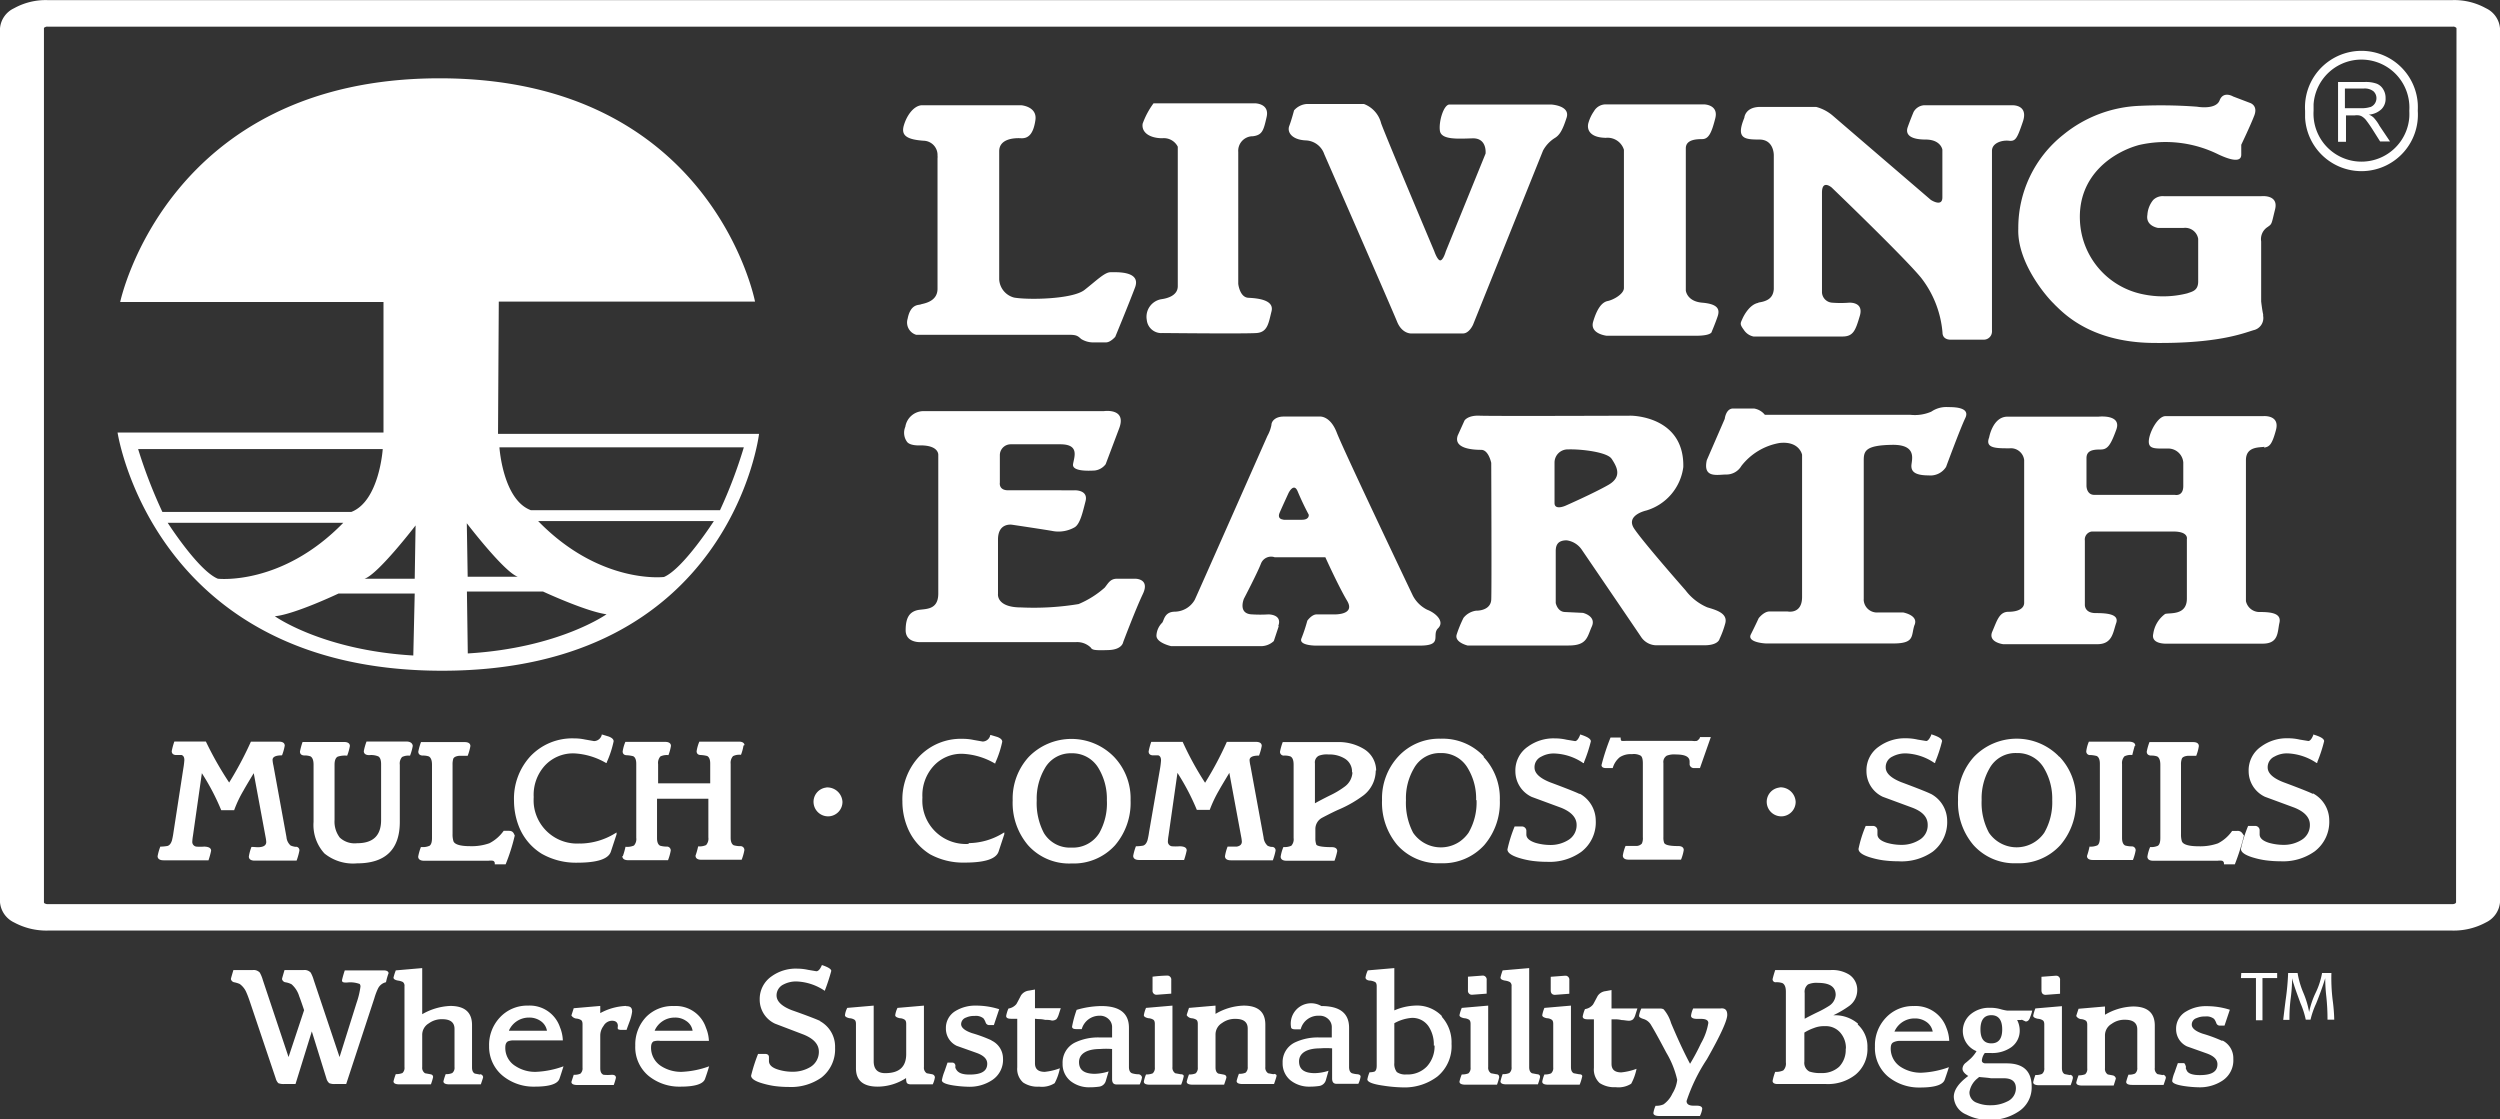 <svg id="Layer_1" data-name="Layer 1" xmlns="http://www.w3.org/2000/svg" width="229.86" height="102.91" viewBox="0 0 229.86 102.91"><rect x="0" y="0" width="229.86" height="102.91" fill="#333333" stroke="none"/><defs><style>.cls-1{fill:#fff;}</style></defs><path class="cls-1" d="M1004.11,582c0,.52-.62,1.88-1.87,4.08a16.07,16.07,0,0,0-1.87,3.84c0,.29.22.43.64.43h.29c.34,0,.51.1.51.29a2.31,2.31,0,0,1-.21.66h-3.71c-.38,0-.57-.09-.57-.28a2.41,2.41,0,0,1,.2-.66,1.66,1.66,0,0,0,.73-.13,2.49,2.49,0,0,0,.82-1,3,3,0,0,0,.44-1.25,8.5,8.5,0,0,0-1-2.5c-.53-1-1-1.88-1.39-2.52a1.21,1.21,0,0,0-.74-.59c-.25-.08-.38-.17-.38-.28a2.18,2.18,0,0,1,.21-.67h1.72a.64.64,0,0,1,.33.07,3.46,3.46,0,0,1,.69,1.28c.46,1.08,1,2.33,1.74,3.73a19.77,19.77,0,0,0,1-1.87,5.59,5.59,0,0,0,.68-1.88c0-.25-.22-.38-.67-.38h-.35c-.38,0-.57-.1-.57-.29a2.17,2.17,0,0,1,.2-.67h2.51C1003.91,581.36,1004.11,581.56,1004.11,582Zm12,.89A2.72,2.72,0,0,1,1017,585a3.05,3.05,0,0,1-1.11,2.51,4.09,4.09,0,0,1-2.68.85h-4.47c-.3,0-.46-.1-.46-.29a5.33,5.33,0,0,1,.24-.83,1.57,1.57,0,0,0,.74-.13.88.88,0,0,0,.24-.74v-6.5c0-.42-.11-.68-.32-.79a1.68,1.68,0,0,0-.59-.08.27.27,0,0,1-.31-.29c.07-.29.15-.56.24-.83h5.12a2.93,2.93,0,0,1,1.68.42,1.67,1.67,0,0,1,.74,1.48,1.78,1.78,0,0,1-.75,1.41,9.5,9.5,0,0,1-1.45.85h0a3.24,3.24,0,0,1,2.27.77Zm-4.88-.53c.21-.12.58-.31,1.13-.58a9.32,9.32,0,0,0,1.12-.61,1.29,1.29,0,0,0,.6-1q0-1.11-1.62-1.11a1.94,1.94,0,0,0-.92.14.85.85,0,0,0-.31.79Zm3.79,2.77a2.15,2.15,0,0,0-.52-1.5,1.75,1.75,0,0,0-1.42-.59,2.45,2.45,0,0,0-1,.17,4.41,4.41,0,0,0-.88.42v2.67a.9.9,0,0,0,.46.91,3.09,3.09,0,0,0,1.09.14,2.31,2.31,0,0,0,1.65-.58A2.24,2.24,0,0,0,1015,585.08Zm38.44-55.28c.48-.09.72-.21,1.1-1.62s-1.15-1.28-1.15-1.28h-9c-.72,0-1.5,1.49-1.54,2.28s.62.7,1.83.7a1.39,1.39,0,0,1,1.34,1.28v2.16c0,1-.77.82-.77.82h-7.41c-.72,0-.72-.82-.72-.82v-2.56c0-.74.67-.79,1.3-.79s.91-.37,1.44-1.82-1.64-1.2-1.64-1.2h-8.37c-1.35,0-1.68,1.91-1.68,1.91-.39,1,.62,1,1.87,1a1.23,1.23,0,0,1,1.35,1.08v13.12c0,.54-.58.83-1.44.83s-1.06.83-1.49,1.82,1,1.16,1,1.16h8.66c1.4,0,1.44-1.12,1.73-1.94s-.82-.92-1.88-.92-1-.78-1-.78v-5.89a.74.74,0,0,1,.64-.83h7.49c1.44,0,1.25.7,1.25.7v5.47c0,1.58-1.59,1.28-2,1.41a2.72,2.72,0,0,0-1.09,1.82c-.24,1,1.26.91,1.26.91h8.8c1.49,0,1.35-1.08,1.54-1.91s-.62-1-1.78-1a1.27,1.27,0,0,1-1.3-1V531c0-1.28,1.23-1.15,1.71-1.23Zm6.2,48.3h-.86a6.92,6.92,0,0,1-.59,1.82,7.7,7.7,0,0,0-.6,1.77h0a8.22,8.22,0,0,0-.53-1.77,7.89,7.89,0,0,1-.53-1.82h-.87a23.27,23.27,0,0,1-.23,2.49c-.15,1.19-.22,1.8-.22,1.82h.57c0-.4,0-1.07.12-2s.12-1.53.13-1.83h0a4.06,4.06,0,0,0,.17.61c.08.29.29.85.6,1.7a7.72,7.72,0,0,1,.48,1.5h.44a7.52,7.52,0,0,1,.51-1.47q.51-1.26.84-2.34h0a15.28,15.28,0,0,0,.1,1.68,19.29,19.29,0,0,1,.11,2.13h.62a16.19,16.19,0,0,0-.15-1.83,16.6,16.6,0,0,1-.11-2.48Zm-8.32.47h1.38v3.88h.6v-3.88h1.35v-.47h-3.3Zm-7.18,8.92-.49-.09a.59.59,0,0,1-.25-.57v-3.9c0-1.17-.68-1.75-2-1.75a5.37,5.37,0,0,0-2.58.76v-.76l-2.43.21c-.14.42-.21.64-.21.67a.59.59,0,0,0,.42.28.94.94,0,0,1,.44.13q.15.09.15.39v4a.64.64,0,0,1-.19.55,1.57,1.57,0,0,1-.61.1,5.45,5.45,0,0,0-.21.66c0,.19.18.28.56.28h2.88c.13-.41.2-.63.2-.66a.37.37,0,0,0-.26-.27l-.48-.09a.6.6,0,0,1-.26-.57v-3a1.22,1.22,0,0,1,.61-1.08,2,2,0,0,1,1.24-.38c.74,0,1.12.3,1.12.89v3.51a.62.62,0,0,1-.21.55,1.36,1.36,0,0,1-.6.1,5.45,5.45,0,0,0-.21.66c0,.19.19.28.56.28h2.88q.21-.61.21-.66a.29.29,0,0,0-.28-.27Zm-24.8-3c-.15.08-.22.27-.22.55a2,2,0,0,0,.91,1.69,3.39,3.39,0,0,0,1.91.54,8.37,8.37,0,0,0,2.53-.51c-.15.48-.28.86-.38,1.14-.16.49-.92.73-2.27.73a4.48,4.48,0,0,1-2.94-1,3.43,3.43,0,0,1-1.21-2.77,3.68,3.68,0,0,1,1-2.64,3.39,3.39,0,0,1,2.57-1.08,3,3,0,0,1,3,2,3.49,3.49,0,0,1,.26,1.2h-4.53a1.43,1.43,0,0,0-.58.12Zm.12-1H1023a1.37,1.37,0,0,0-.59-.9,1.8,1.8,0,0,0-1.06-.31,2,2,0,0,0-1.84,1.15Zm16.14,4-.48-.09c-.18-.09-.26-.28-.26-.57v-5.68l-2.44.21a3.71,3.71,0,0,0-.2.67c0,.13.14.22.43.28a.94.94,0,0,1,.43.13c.11.06.16.19.16.39v4a.62.62,0,0,1-.21.55,1.4,1.4,0,0,1-.61.1,4.6,4.6,0,0,0-.2.66c0,.19.19.28.56.28h2.88a4.2,4.2,0,0,0,.21-.66c0-.19-.09-.27-.27-.3Zm-4.47-5.07h-.39a2.1,2.1,0,0,1,.24.93,1.86,1.86,0,0,1-.81,1.6,3.06,3.06,0,0,1-1.79.51h-.61a1.31,1.31,0,0,0-.27.69c0,.14.1.23.28.26h2c1.54,0,2.3.72,2.3,2.15a2.63,2.63,0,0,1-1.27,2.32,4.68,4.68,0,0,1-2.65.73,4.42,4.42,0,0,1-2.08-.49,1.84,1.84,0,0,1-1.16-1.63c0-.63.45-1.27,1.33-1.92-.35-.22-.53-.44-.53-.67a.72.72,0,0,1,.27-.52c.17-.13.32-.27.48-.41a3.23,3.23,0,0,0,.54-.68,2,2,0,0,1-.51-3.42,2.65,2.65,0,0,1,1.73-.57,3.39,3.39,0,0,1,1,.13,4.13,4.13,0,0,0,.61.13h2.29a3.46,3.46,0,0,1-.19.6c-.08.26-.21.4-.41.4l-.37-.17Zm-3.92,5.29a2,2,0,0,0-.85,1.33,1,1,0,0,0,.7,1,3.14,3.14,0,0,0,1.25.22,3.3,3.3,0,0,0,1.51-.34,1.33,1.33,0,0,0,.81-1.22c0-.61-.37-.92-1.11-.92h-1.18C1028,587.77,1027.61,587.75,1027.23,587.71Zm2.16-4.42c0-.87-.34-1.31-1-1.31s-1,.44-1,1.31.34,1.28,1,1.28,1-.42,1-1.28Zm-35.6-.93a2.56,2.56,0,0,1,.62.07c.2,0,.41.05.61.06a.6.6,0,0,0,.43-.13,1.07,1.07,0,0,0,.21-.41l.19-.59h-2.38v-1.69l-.55.1a1,1,0,0,0-.73.45c-.26.49-.4.76-.43.79a1.15,1.15,0,0,1-.73.41,3,3,0,0,0-.21.68c0,.18.16.26.47.26h.56v4.47a1.69,1.69,0,0,0,.53,1.39,2.46,2.46,0,0,0,1.47.38,2.17,2.17,0,0,0,1.43-.32,4.88,4.88,0,0,0,.49-1.37,5.6,5.6,0,0,1-1.4.33q-.9,0-.9-.78v-4.1Zm40.4-65.73c.62.55,3.06,3.46,9,3.54s8.29-.86,9.3-1.17a1.14,1.14,0,0,0,.89-1.33.57.57,0,0,0,0-.14c-.09-.39-.18-1.17-.18-1.17v-5.52a1.32,1.32,0,0,1,.58-1.32c.44-.31.35-.23.7-1.63s-1.28-1.21-1.28-1.21h-8.93a1.24,1.24,0,0,0-1,.35,2.39,2.39,0,0,0-.53,1.36c-.18,1.05,1,1.21,1,1.21h2.3a1.21,1.21,0,0,1,1.37,1v3.92c0,.86-.57.93-1,1.09a9.06,9.06,0,0,1-4.11.08,7.22,7.22,0,0,1-5.76-6.72c-.22-4.28,3.14-6.38,5.44-7a10.94,10.94,0,0,1,7.27.86c2.12,1,2.12.23,2.12,0V502s.84-1.75,1.2-2.69-.4-1.16-.4-1.16l-1.55-.59s-.89-.54-1.24.36-2.08.58-2.08.58a44.11,44.11,0,0,0-5.27-.08,11.8,11.8,0,0,0-7,2.64,10.92,10.92,0,0,0-4.16,8.67c-.11,3.18,2.72,6.4,3.34,6.95Zm15.44,67.72a13.11,13.11,0,0,0-1.81-.67c-.65-.22-1-.5-1-.83a.62.62,0,0,1,.44-.6,1.75,1.75,0,0,1,.78-.15,1.12,1.12,0,0,1,.83.22,1.39,1.39,0,0,1,.21.4.34.34,0,0,0,.34.22h.41l.49-1.46a7,7,0,0,0-2.13-.33,3.49,3.49,0,0,0-1.89.49,1.8,1.8,0,0,0-.92,1.61,1.74,1.74,0,0,0,1,1.6l1.8.64c.65.23,1,.55,1,1,0,.69-.54,1-1.62,1q-1,0-1.2-.42c-.2-.42,0-.14-.1-.43s-.14-.25-.28-.25h-.44c-.1.28-.2.56-.29.83a3.07,3.07,0,0,0-.23.8c0,.2.35.36,1.06.47a10.41,10.41,0,0,0,1.37.12,3.77,3.77,0,0,0,2.19-.61,2.23,2.23,0,0,0,1-2A1.82,1.82,0,0,0,1049.63,584.35ZM1033,579.74c0,.27.13.42.39.42l1.32-.1v-1.24a.37.37,0,0,0-.31-.42h-.08l-1.32.1ZM931,587.46l-.49-.09a.6.6,0,0,1-.26-.57v-5.65l-2.43.21a2.18,2.18,0,0,0-.21.67c0,.13.14.22.42.28a.84.84,0,0,1,.44.13q.15.09.15.39v2.77c0,1.18-.64,1.76-1.93,1.76-.7,0-1.06-.36-1.06-1.1v-5.11l-2.43.21a1.88,1.88,0,0,0-.21.67c0,.13.14.22.42.28a.94.94,0,0,1,.44.13q.15.09.15.39v4.08c0,1.13.67,1.69,2,1.69a4.82,4.82,0,0,0,2.61-.79,1.07,1.07,0,0,0,.06.43q.09.15.39.15h2a2.28,2.28,0,0,0,.2-.66C931.23,587.57,931.13,587.49,931,587.46Zm-10.28-4.89c-.14-.08-1-.43-2.62-1-.93-.36-1.4-.82-1.4-1.36a1.11,1.11,0,0,1,.63-1,2.5,2.5,0,0,1,1.23-.28,4.93,4.93,0,0,1,2.57.86q.35-.9.6-1.83c0-.17-.29-.35-.86-.54q-.24.57-.51.57l-.77-.13a4.79,4.79,0,0,0-1-.11,3.81,3.81,0,0,0-2.35.71,2.53,2.53,0,0,0-1.09,2.12,2.43,2.43,0,0,0,1.41,2.23l2.62,1c.94.38,1.41.9,1.41,1.58a1.62,1.62,0,0,1-.79,1.41,3.11,3.11,0,0,1-1.63.43,4.4,4.4,0,0,1-1.3-.19c-.58-.17-.87-.44-.87-.8v-.35c0-.2-.13-.3-.37-.3H915a15,15,0,0,0-.64,2c0,.25.31.48.91.67a8.18,8.18,0,0,0,1.21.28,9.94,9.94,0,0,0,1.34.09,4.86,4.86,0,0,0,3-.86,3.29,3.29,0,0,0,1.26-2.74A2.67,2.67,0,0,0,920.68,582.57Zm15.76,1.78a13.11,13.11,0,0,0-1.81-.67c-.65-.22-1-.5-1-.83a.65.65,0,0,1,.45-.6,1.75,1.75,0,0,1,.78-.15,1.11,1.11,0,0,1,.82.22,1.39,1.39,0,0,1,.21.4.34.34,0,0,0,.34.22h.41l.49-1.46a7,7,0,0,0-2.12-.33,3.49,3.49,0,0,0-1.89.49,1.8,1.8,0,0,0-.89,1.61,1.74,1.74,0,0,0,1,1.6l1.8.64c.65.23,1,.55,1,1,0,.69-.54,1-1.63,1-.64,0-1-.14-1.19-.42s-.08-.29-.11-.43a.28.28,0,0,0-.28-.25h-.44c-.1.28-.19.56-.29.83a4.11,4.11,0,0,0-.23.8c0,.2.35.36,1.06.47a10.71,10.71,0,0,0,1.38.12,3.73,3.73,0,0,0,2.18-.61,2.23,2.23,0,0,0,1-2A1.83,1.83,0,0,0,936.44,584.35Zm-31.11.11c-.14.08-.21.27-.21.55a2,2,0,0,0,.91,1.69,3.39,3.39,0,0,0,1.91.54,8.37,8.37,0,0,0,2.52-.51c-.14.48-.27.86-.37,1.14-.16.49-.92.73-2.27.73a4.48,4.48,0,0,1-2.94-1,3.43,3.43,0,0,1-1.21-2.77,3.68,3.68,0,0,1,1-2.64,3.39,3.39,0,0,1,2.56-1,2.91,2.91,0,0,1,2.94,2,3.5,3.5,0,0,1,.27,1.2H906A1.48,1.48,0,0,0,905.33,584.46Zm.13-1h3.48a1.3,1.3,0,0,0-.59-.9,1.73,1.73,0,0,0-1.05-.31,2,2,0,0,0-1.84,1.18Zm35.28-1.07a2.48,2.48,0,0,1,.61.07c.2,0,.41,0,.61.06a.62.62,0,0,0,.44-.13,1.42,1.42,0,0,0,.2-.41l.19-.59h-2.37v-1.72l-.55.1a1,1,0,0,0-.74.45c-.25.49-.4.76-.42.79a1.19,1.19,0,0,1-.73.41,3,3,0,0,0-.21.68c0,.18.15.26.46.26h.56v4.47a1.67,1.67,0,0,0,.54,1.39,2.37,2.37,0,0,0,1.47.38,2.17,2.17,0,0,0,1.43-.32,4.86,4.86,0,0,0,.48-1.37,5.52,5.52,0,0,1-1.39.33q-.9,0-.9-.78v-4.1Zm-51.34,5.1-.48-.09c-.18-.09-.26-.28-.26-.57v-3.9c0-1.17-.68-1.75-2-1.75a5.6,5.6,0,0,0-2.58.76V577.7l-2.43.21a5.45,5.45,0,0,0-.21.66c0,.14.14.23.42.28a1.39,1.39,0,0,1,.44.13.43.43,0,0,1,.15.39v7.43a.64.64,0,0,1-.19.55,1.57,1.57,0,0,1-.61.1,5.45,5.45,0,0,0-.21.66c0,.19.18.28.56.28h2.88a5.53,5.53,0,0,0,.2-.66c0-.16-.08-.24-.25-.27l-.49-.09a.6.6,0,0,1-.26-.57v-2.94a1.22,1.22,0,0,1,.61-1.08,2,2,0,0,1,1.24-.38c.74,0,1.12.3,1.12.89v3.51a.62.62,0,0,1-.21.55,1.36,1.36,0,0,1-.6.1,5.45,5.45,0,0,0-.21.66c0,.19.19.28.56.28h2.88q.21-.61.21-.66a.29.29,0,0,0-.28-.27Zm13.42-6.31a5.34,5.34,0,0,0-2.37.66v-.66l-2.44.21c-.13.42-.21.64-.21.67a.63.63,0,0,0,.43.28.94.94,0,0,1,.44.13q.15.09.15.39v4a.65.65,0,0,1-.2.55,1.4,1.4,0,0,1-.61.1c-.13.41-.21.63-.21.66,0,.19.19.28.57.28h3.32a5.53,5.53,0,0,0,.2-.66c0-.19-.12-.28-.38-.28a3.89,3.89,0,0,1-.76,0q-.3-.12-.3-.6v-3a1.47,1.47,0,0,1,.3-.89.91.91,0,0,1,.77-.48c.37,0,.55.17.55.5a.61.61,0,0,0,0,.27.58.58,0,0,0,.26.07h.54c.09-.27.19-.53.29-.8a4,4,0,0,0,.22-.87c0-.37-.15-.51-.56-.51Zm-22.26-3.27H877c-.09.27-.17.54-.24.83s.15.29.43.29a2.49,2.49,0,0,1,1.18.13.36.36,0,0,1,.07.27,7.47,7.47,0,0,1-.35,1.45l-1.57,5h0l-2.37-7.07a3.22,3.22,0,0,0-.28-.69.76.76,0,0,0-.65-.24h-1.76c-.15.51-.23.78-.23.83a.39.39,0,0,0,.28.29,1.83,1.83,0,0,1,.6.19,2.37,2.37,0,0,1,.7,1.1c.08.2.23.62.45,1.28l-1.43,4.31h0l-2.36-7.07a3.22,3.22,0,0,0-.28-.69.76.76,0,0,0-.65-.24h-1.78c-.15.51-.23.78-.23.83a.39.39,0,0,0,.28.29,2.49,2.49,0,0,1,.53.16,1.84,1.84,0,0,1,.63.82c.1.22.22.55.37,1l2.31,6.86a1,1,0,0,0,.24.44,1.27,1.27,0,0,0,.51.08h1.07l1.5-4.84h0l1.34,4.32a.87.87,0,0,0,.26.44,1.22,1.22,0,0,0,.5.08h1.06l2.59-7.89a5.74,5.74,0,0,1,.34-.9,1.08,1.08,0,0,1,.73-.57,5.8,5.8,0,0,1,.24-.84C881,578,880.86,577.91,880.56,577.91Zm11.38,6.55c-.15.08-.22.27-.22.55a1.94,1.94,0,0,0,.92,1.69,3.29,3.29,0,0,0,1.9.54,8.37,8.37,0,0,0,2.53-.51c-.15.48-.27.86-.37,1.14-.17.49-.93.73-2.28.73a4.48,4.48,0,0,1-2.94-1,3.46,3.46,0,0,1-1.25-2.73,3.68,3.68,0,0,1,1-2.64,3.42,3.42,0,0,1,2.58-1.08,2.93,2.93,0,0,1,2.94,2,3.49,3.49,0,0,1,.26,1.2h-4.46A1.41,1.41,0,0,0,891.94,584.46Zm.12-1h3.49a1.37,1.37,0,0,0-.59-.9,1.8,1.8,0,0,0-1.06-.31,2,2,0,0,0-1.84,1.18Zm88.17-3.72a.36.36,0,0,0,.32.41h.08l1.32-.1v-1.24a.37.37,0,0,0-.31-.42h-.08l-1.33.1Zm6.37,7.72-.48-.09c-.18-.09-.26-.28-.26-.57v-9.1l-2.44.21a4.6,4.6,0,0,0-.2.66c0,.14.14.23.42.28a1.39,1.39,0,0,1,.44.13.42.42,0,0,1,.16.39v7.43a.62.62,0,0,1-.21.55,1.4,1.4,0,0,1-.61.1,4.6,4.6,0,0,0-.2.66c0,.19.18.28.55.28h2.89a5.53,5.53,0,0,0,.2-.66c0-.16-.06-.24-.23-.27Zm-3.76,0-.49-.09a.6.6,0,0,1-.26-.57v-5.65l-2.43.21a3.73,3.73,0,0,0-.21.67c0,.13.15.22.43.28a.94.94,0,0,1,.44.13q.15.09.15.39v4a.64.64,0,0,1-.2.55,1.57,1.57,0,0,1-.61.1,3.63,3.63,0,0,0-.21.66c0,.19.19.28.57.28h2.88a5.53,5.53,0,0,0,.2-.66c0-.19-.06-.27-.23-.3Zm5-7.72c0,.27.13.42.39.42l1.32-.1v-1.24a.37.37,0,0,0-.31-.42h-.08l-1.32.1Zm-38,7.72a2.1,2.1,0,0,1-.5-.09c-.19-.08-.28-.27-.28-.59v-3.59c0-1.34-.85-2-2.55-2a8.32,8.32,0,0,0-2.26.35,10,10,0,0,0-.42,1.54c0,.16.13.23.38.23h.51a1.69,1.69,0,0,1,1.62-1.23,1.13,1.13,0,0,1,.84.3,1,1,0,0,1,.33.8v.9h-1.1a4.91,4.91,0,0,0-2.32.47,2.05,2.05,0,0,0-1.13,1.93,2,2,0,0,0,.76,1.63,2.75,2.75,0,0,0,1.75.55,6.11,6.11,0,0,0,.86-.06.73.73,0,0,0,.6-.52l.26-.88a4.51,4.51,0,0,1-1.26.22c-1,0-1.46-.36-1.46-1.08s.65-1.2,1.94-1.2a6.73,6.73,0,0,1,1.1,0v2.77c0,.33.13.49.41.49h2.13a2.31,2.31,0,0,0,.21-.66.36.36,0,0,0-.35-.28Zm40.6,0-.48-.09c-.18-.09-.26-.28-.26-.57v-5.65l-2.44.21a3,3,0,0,0-.2.67c0,.13.14.22.42.28a.84.84,0,0,1,.44.13q.15.09.15.39v4a.64.64,0,0,1-.2.55,1.4,1.4,0,0,1-.61.1,3,3,0,0,0-.2.66c0,.19.18.28.56.28h2.88a4.2,4.2,0,0,0,.21-.66c.07-.19,0-.27-.2-.3Zm-28.1,0-.48-.09a.6.6,0,0,1-.26-.57v-3.9c0-1.17-.67-1.75-2-1.75a5.37,5.37,0,0,0-2.58.76v-.76l-2.44.21c-.14.42-.21.64-.21.67a.6.6,0,0,0,.43.28,1,1,0,0,1,.44.13q.15.09.15.39v4a.65.65,0,0,1-.2.55,1.4,1.4,0,0,1-.61.1,5.45,5.45,0,0,0-.21.66c0,.19.19.28.56.28h2.88q.21-.61.21-.66c0-.16-.09-.24-.26-.27l-.48-.09c-.18-.09-.26-.28-.26-.57v-3a1.23,1.23,0,0,1,.6-1.08,2,2,0,0,1,1.24-.38c.75,0,1.12.3,1.12.89v3.51a.65.65,0,0,1-.2.55,1.4,1.4,0,0,1-.61.1,5.45,5.45,0,0,0-.21.66c0,.19.19.28.57.28h2.87q.21-.61.21-.66c.06-.16,0-.24-.2-.27Zm-8.53,0-.49-.09a.6.6,0,0,1-.26-.57v-5.65l-2.43.21a3,3,0,0,0-.2.67c0,.13.14.22.42.28a.94.94,0,0,1,.44.13q.15.09.15.39v4a.65.65,0,0,1-.2.55,1.57,1.57,0,0,1-.61.1,3,3,0,0,0-.2.66c0,.19.18.28.56.28h2.87a4.2,4.2,0,0,0,.21-.66c.07-.19,0-.27-.19-.3Zm16.27,0a2.28,2.28,0,0,1-.51-.09c-.18-.08-.27-.27-.27-.59v-3.59c0-1.34-.85-2-2.55-2A1.87,1.87,0,0,0,964,583.1c0,.16.13.23.38.23h.51a1.66,1.66,0,0,1,1.69-1.25,1.13,1.13,0,0,1,.84.3,1,1,0,0,1,.33.8v.9h-1.1a4.91,4.91,0,0,0-2.32.47,2,2,0,0,0-1.1,1.87,2,2,0,0,0,.76,1.63,2.75,2.75,0,0,0,1.75.55,6,6,0,0,0,.85-.06.75.75,0,0,0,.61-.52l.25-.88a4.38,4.38,0,0,1-1.25.22c-1,0-1.46-.36-1.46-1.08s.64-1.2,1.94-1.2a6.73,6.73,0,0,1,1.1,0v2.77c0,.33.13.49.41.49h2a2.31,2.31,0,0,0,.21-.66c0-.13-.11-.2-.29-.22Zm7.72-5.31a3.49,3.49,0,0,1,.92,2.52,3.61,3.61,0,0,1-1.3,3,5,5,0,0,1-3.18,1,13.38,13.38,0,0,1-1.79-.16c-1-.14-1.47-.34-1.47-.58a3.28,3.28,0,0,1,.2-.65,1.68,1.68,0,0,0,.45-.06c.14-.07.21-.25.21-.55v-7.3q0-.3-.15-.39a1.39,1.39,0,0,0-.44-.13c-.29,0-.44-.14-.44-.28a2.42,2.42,0,0,1,.21-.66l2.44-.21v3.89a5.22,5.22,0,0,1,1.86-.44,3.18,3.18,0,0,1,2.55,1Zm-.71,2.67a3,3,0,0,0-.48-1.76,1.79,1.79,0,0,0-1.57-.78,3.89,3.89,0,0,0-1.58.49v3.65a1.21,1.21,0,0,0,.23.84,1.33,1.33,0,0,0,.87.22,2.46,2.46,0,0,0,1.89-.73,2.75,2.75,0,0,0,.71-1.93Zm-25.86-5.08a.36.36,0,0,0,.32.41h.08l1.32-.1v-1.24a.37.37,0,0,0-.31-.42h-.09a13.17,13.17,0,0,0-1.32.1Zm30.41-21.48a5.53,5.53,0,0,1,1.52,4,6,6,0,0,1-1.43,4.13,5.13,5.13,0,0,1-4,1.67,5.06,5.06,0,0,1-4-1.68,6.05,6.05,0,0,1-1.4-4.12,5.67,5.67,0,0,1,1.48-4,5.1,5.1,0,0,1,3.9-1.65,5.18,5.18,0,0,1,4,1.65Zm-.66,4a5.38,5.38,0,0,0-.76-2.93,2.78,2.78,0,0,0-2.49-1.4,2.7,2.7,0,0,0-2.47,1.41,5.41,5.41,0,0,0-.73,2.92,5.91,5.91,0,0,0,.66,3,3.09,3.09,0,0,0,4.28.81,3.28,3.28,0,0,0,.81-.81,5.53,5.53,0,0,0,.74-3Zm9.5-.57c-.15-.09-1-.44-2.72-1.08q-1.41-.57-1.41-1.35a1.06,1.06,0,0,1,.62-1,2.34,2.34,0,0,1,1.24-.29,5,5,0,0,1,2.62.88h.07v-.08a13.46,13.46,0,0,0,.63-1.92c0-.22-.3-.41-.94-.62h-.06v.06c-.14.35-.3.54-.45.54l-.79-.13a4.81,4.81,0,0,0-1.07-.12,4,4,0,0,0-2.48.76,2.64,2.64,0,0,0-1.15,2.25,2.6,2.6,0,0,0,1.5,2.37l2.71,1c.94.38,1.42.91,1.42,1.57a1.59,1.59,0,0,1-.79,1.41,3.07,3.07,0,0,1-1.65.44,4.9,4.9,0,0,1-1.32-.19c-.57-.18-.86-.44-.86-.77v-.37a.41.41,0,0,0-.45-.37h-.63a12.61,12.61,0,0,0-.66,2.11c0,.29.33.54,1,.76a7.79,7.79,0,0,0,1.27.29,10.81,10.81,0,0,0,1.39.09,5,5,0,0,0,3.12-.91,3.41,3.41,0,0,0,1.34-2.89,2.85,2.85,0,0,0-1.46-2.46Zm11.07-5.15a.78.78,0,0,1-.27.27,1.62,1.62,0,0,1-.44,0h-6.11a2,2,0,0,1-.35,0c-.07,0-.11-.11-.11-.25v-.06h-.93a19.7,19.7,0,0,0-.83,2.53c0,.13.07.28.42.28h.61a2,2,0,0,1,.65-1,1.86,1.86,0,0,1,1.12-.28,1.31,1.31,0,0,1,.8.14c.14.1.2.34.2.71v6.79a1.18,1.18,0,0,1-.09.58.68.68,0,0,1-.5.22h-1a3.71,3.71,0,0,0-.25.88c0,.17.09.38.54.38h4.81a4,4,0,0,0,.25-.88c0-.17-.09-.37-.51-.37-1,0-1.22-.16-1.29-.29a1.44,1.44,0,0,1-.07-.54v-6.8a.68.68,0,0,1,.31-.68,1.89,1.89,0,0,1,.85-.11c.84,0,1.25.21,1.25.65V559a.4.4,0,0,0,.43.31h.52l1-2.85h-1Zm-29.8,3a2.9,2.9,0,0,1-1.1,2.26,11,11,0,0,1-2.2,1.28q-.57.24-1.65.81a1.17,1.17,0,0,0-.6,1v.86a1.61,1.61,0,0,0,.08.57c0,.1.3.26,1.42.26.42,0,.51.2.51.37a5.81,5.81,0,0,1-.25.88h-4.41c-.45,0-.54-.21-.54-.38a3.71,3.71,0,0,1,.25-.88h0a1.52,1.52,0,0,0,.73-.12.89.89,0,0,0,.21-.71V559c0-.4-.09-.65-.29-.76a1.63,1.63,0,0,0-.58-.08.34.34,0,0,1-.38-.36,5.22,5.22,0,0,1,.25-.88h5a4.46,4.46,0,0,1,2.42.61,2.33,2.33,0,0,1,1.17,2Zm-2.18.16a1.39,1.39,0,0,0-.68-1.27,2.69,2.69,0,0,0-1.47-.37,2,2,0,0,0-.91.12.68.68,0,0,0-.35.7v3.67c.31-.18.77-.42,1.35-.71a8,8,0,0,0,1.38-.82,1.72,1.72,0,0,0,.72-1.32Zm39.3,1.4a1.32,1.32,0,0,0-1.16,1.48,1.34,1.34,0,0,0,1.48,1.16,1.33,1.33,0,0,0,1.17-1.32,1.4,1.4,0,0,0-1.45-1.34Zm-87.64,0a1.32,1.32,0,0,0-1.16,1.48,1.34,1.34,0,0,0,1.48,1.16,1.33,1.33,0,0,0,1.17-1.32,1.4,1.4,0,0,0-1.47-1.33Zm41.6-14.83-.45,1.36a1.73,1.73,0,0,1-1.22.47h-8.22s-1.4-.31-1.35-1a1.78,1.78,0,0,1,.54-1.17c.17-.27.22-1,1.17-1a2.15,2.15,0,0,0,1.81-1.09c.22-.46,6.68-15.07,6.68-15.07a3.36,3.36,0,0,0,.37-1c0-.35.36-.78,1.12-.78h3.26s1-.16,1.63,1.48,7,15,7,15a3,3,0,0,0,1.31,1.28c.81.31,1.63,1.09,1,1.71s.5,1.59-1.67,1.59h-9.58s-1.59,0-1.31-.66a15.25,15.25,0,0,0,.54-1.63s.4-.58.86-.58h1.53s2.08.11,1.27-1.25-2-4-2-4h-4.65a1,1,0,0,0-1.26.55c-.32.85-1.58,3.26-1.58,3.26s-.59,1.4.76,1.44a12.35,12.35,0,0,0,1.49,0S963.23,545.16,962.83,546.25Zm.45-9.79H965c.72,0,.63-.47.63-.47-.37-.69-.7-1.39-1-2.1-.36-.93-.86.12-.86.12s-.54,1.17-.81,1.79S963.28,536.46,963.28,536.46Zm-15.59,21.8a5.53,5.53,0,0,1,1.52,4,6,6,0,0,1-1.43,4.13,5.13,5.13,0,0,1-4,1.67,5.06,5.06,0,0,1-4-1.68,6,6,0,0,1-1.41-4.12,5.67,5.67,0,0,1,1.48-4,5.48,5.48,0,0,1,7.84,0Zm-.66,4a5.46,5.46,0,0,0-.75-2.93,2.79,2.79,0,0,0-2.5-1.4,2.72,2.72,0,0,0-2.47,1.41,5.49,5.49,0,0,0-.73,2.92,5.91,5.91,0,0,0,.66,3,2.78,2.78,0,0,0,2.54,1.34,2.84,2.84,0,0,0,2.56-1.35,5.57,5.57,0,0,0,.69-3Zm-12.68,4a4,4,0,0,1-4.28-3.7,5.42,5.42,0,0,1,0-.57,4,4,0,0,1,1-2.86,3.47,3.47,0,0,1,2.75-1.15,6.46,6.46,0,0,1,2.9.88h.06v-.07a9.38,9.38,0,0,0,.63-1.92c0-.18-.14-.32-.45-.44l-.6-.18h-.06v.06a.73.73,0,0,1-.69.54l-.85-.15a4.78,4.78,0,0,0-1-.1,5.3,5.3,0,0,0-4,1.64,5.77,5.77,0,0,0-1.53,4.12,6.3,6.3,0,0,0,.43,2.3,5.17,5.17,0,0,0,2.12,2.56A6.35,6.35,0,0,0,934,568c1.85,0,2.87-.33,3.11-1l.53-1.61v-.17l-.15.09a6.16,6.16,0,0,1-3.16.9Zm27.91.3a1.69,1.69,0,0,1-.44-.12,1.16,1.16,0,0,1-.38-.77l-1.21-6.59a3.28,3.28,0,0,1-.08-.52q0-.42.87-.42h0a4.72,4.72,0,0,0,.25-.89c0-.17-.09-.37-.54-.37H958.1a30.81,30.81,0,0,1-2,3.76,28.58,28.58,0,0,1-2.06-3.76h-2.89a6.33,6.33,0,0,0-.24.88c0,.15.06.33.36.36h.53c.17.06.25.21.25.47a7.6,7.6,0,0,1-.1.8l-1,5.78a6.85,6.85,0,0,1-.14.74c-.09.29-.23.46-.41.51a3.68,3.68,0,0,1-.66.06h0a5,5,0,0,0-.25.88c0,.17.1.38.55.38h4.13a7.19,7.19,0,0,0,.24-.88c0-.25-.21-.37-.64-.38a4.45,4.45,0,0,1-.73,0,.43.43,0,0,1-.36-.45,4.46,4.46,0,0,1,.06-.54l.82-5.76a21.13,21.13,0,0,1,1.78,3.4h1.19a11.55,11.55,0,0,1,.86-1.81c.14-.26.46-.79.94-1.59l1.09,5.88a3.11,3.11,0,0,1,.06.44c0,.25-.15.4-.46.46h-.85a4.4,4.4,0,0,0-.24.88c0,.17.09.38.54.38h3.86a5.81,5.81,0,0,0,.25-.88.31.31,0,0,0-.29-.35.22.22,0,0,0-.11,0ZM1003.93,546a8.61,8.61,0,0,1-.53,1.44s-.1.58-1.4.58h-4.33a1.71,1.71,0,0,1-1.49-.78c-.58-.87-5.44-8-5.44-8a2,2,0,0,0-1.4-.87c-.86,0-1,.5-1,1v4.76s.15.79.82.83l1.68.08s1.25.29.82,1.25-.43,1.75-2.13,1.75h-9.3s-1.21-.29-1-1a11,11,0,0,1,.63-1.54,1.79,1.79,0,0,1,1.15-.66c.63,0,1.35-.25,1.4-1s0-12.59,0-12.59-.24-1.2-.92-1.2-2.59-.08-2.16-1.32l.62-1.37s.29-.5,1.4-.45,13.91,0,13.91,0,4.91,0,4.81,4.72a4.81,4.81,0,0,1-3.41,4s-1.93.42-1.11,1.66,4.72,5.67,4.72,5.67a4.94,4.94,0,0,0,2,1.57C1003.11,544.78,1004.17,545.08,1003.93,546Zm-10.45-15.12c-.38-.62-2.79-.91-4-.87a1.21,1.21,0,0,0-1.25,1.2v.09h0v3.64c0,.7,1,.25,1,.25s2.55-1.12,3.94-1.91S993.87,531.49,993.48,530.87Zm70.57-30.67,1,1.49h-.91l-.72-1.14c-.21-.33-.39-.58-.52-.75a1.45,1.45,0,0,0-.37-.37.81.81,0,0,0-.33-.14,1.34,1.34,0,0,0-.4,0H1061v2.43h-.73v-5.5h2.43a3,3,0,0,1,1.11.15,1.2,1.2,0,0,1,.61.52,1.47,1.47,0,0,1,.22.82,1.33,1.33,0,0,1-.37,1,1.89,1.89,0,0,1-1.17.51,1.34,1.34,0,0,1,.44.27A3.85,3.85,0,0,1,1064.05,500.2Zm-.82-1.67a.86.86,0,0,0,.42-.33.88.88,0,0,0,.15-.49.85.85,0,0,0-.28-.64,1.29,1.29,0,0,0-.89-.25h-1.73v1.81h1.55A2.57,2.57,0,0,0,1063.23,498.53Zm4.37.34a5.19,5.19,0,1,1-10.36.64c0-.22,0-.43,0-.64a5.19,5.19,0,1,1,10.36-.65C1067.61,498.44,1067.61,498.65,1067.6,498.87Zm-.78,0a4.41,4.41,0,1,0-8.8-.6q0,.3,0,.6a4.41,4.41,0,0,0,8.8.59A5.8,5.8,0,0,0,1066.82,498.87Zm-8.88,62.8c-.15-.09-1-.44-2.72-1.08-.94-.37-1.42-.82-1.42-1.35a1.07,1.07,0,0,1,.63-1,2.34,2.34,0,0,1,1.24-.29,5.13,5.13,0,0,1,2.62.88h.07v-.08a13.46,13.46,0,0,0,.63-1.92c0-.22-.3-.41-1-.62h0v.06c-.14.35-.3.54-.45.54l-.8-.13a4.72,4.72,0,0,0-1.06-.12,4,4,0,0,0-2.48.76,2.64,2.64,0,0,0-1.15,2.25,2.6,2.6,0,0,0,1.5,2.37l2.71,1c.94.38,1.42.91,1.42,1.57a1.59,1.59,0,0,1-.79,1.41,3.07,3.07,0,0,1-1.65.44,5,5,0,0,1-1.33-.19c-.57-.18-.85-.44-.85-.77V565a.41.41,0,0,0-.45-.37H1052a12.61,12.61,0,0,0-.66,2.11c0,.29.33.54,1,.76a7.79,7.79,0,0,0,1.27.29,10.81,10.81,0,0,0,1.39.09,5,5,0,0,0,3.12-.91,3.41,3.41,0,0,0,1.34-2.89,2.82,2.82,0,0,0-1.49-2.44Zm-36.61-15.52c.39-.91-1.06-1.16-1.06-1.16H1018a1.22,1.22,0,0,1-1.34-1.09.76.76,0,0,1,0-.15V531c0-.87.2-1.37,2.6-1.41s1.78,1.45,1.78,1.94.29.87,1.59.87a1.7,1.7,0,0,0,1.6-.78s1.29-3.5,1.77-4.5-1.06-1-1.59-1a2.43,2.43,0,0,0-1.54.42,3.81,3.81,0,0,1-1.92.29h-13.38a1.61,1.61,0,0,0-1-.58h-1.92c-.67,0-.77.95-.77.95l-1.65,3.8c-.38,1.7,1,1.32,1.78,1.32a1.6,1.6,0,0,0,1.4-.79,5.66,5.66,0,0,1,3.51-2.11c1.83-.2,2.07,1.08,2.07,1.08v13.08c0,1.62-1.34,1.33-1.34,1.33H1008c-.53,0-1,.62-1,.62s-.34.74-.72,1.49,1.35.83,1.35.83h11.93C1021.39,547.81,1021,547.08,1021.33,546.15Zm53.83-54.85v80.34a2.27,2.27,0,0,1-1.29,1.85,6.21,6.21,0,0,1-3.08.75H849.67a6.24,6.24,0,0,1-3.08-.75,2.27,2.27,0,0,1-1.29-1.85V491.3a2.24,2.24,0,0,1,1.29-1.85,6,6,0,0,1,3.08-.75h221.12a6,6,0,0,1,3.08.75A2.24,2.24,0,0,1,1075.16,491.3Zm-4,0a.12.12,0,0,0-.09-.11.34.34,0,0,0-.24-.06H849.67a.35.35,0,0,0-.24.06.1.1,0,0,0-.09.11v80.34a.12.12,0,0,0,.09.11.5.5,0,0,0,.24.06h221.12a.54.54,0,0,0,.25-.06s.08-.06.08-.11Zm-48.35,70.37c-.15-.09-1-.44-2.72-1.08q-1.41-.57-1.41-1.35a1.06,1.06,0,0,1,.62-1,2.54,2.54,0,0,1,1.24-.29,5,5,0,0,1,2.62.88h.07v-.08a13.46,13.46,0,0,0,.63-1.92c0-.22-.3-.41-.94-.62h-.06v.06c-.15.35-.31.54-.46.54l-.79-.13a4.81,4.81,0,0,0-1.07-.12,4.07,4.07,0,0,0-2.48.76,2.64,2.64,0,0,0-1.15,2.25,2.6,2.6,0,0,0,1.5,2.37l2.71,1c1,.38,1.42.91,1.42,1.57a1.55,1.55,0,0,1-.79,1.41,3.07,3.07,0,0,1-1.65.44,4.9,4.9,0,0,1-1.32-.19c-.57-.18-.86-.44-.86-.77V565a.41.41,0,0,0-.45-.37h-.63a11,11,0,0,0-.66,2.11c0,.29.32.54,1,.76a7.79,7.79,0,0,0,1.27.29,10.81,10.81,0,0,0,1.39.09A5,5,0,0,0,1023,567a3.43,3.43,0,0,0,1.33-2.89A2.82,2.82,0,0,0,1022.81,561.67Zm28.21,3.41h-.49a3.57,3.57,0,0,1-1.3,1.14,4.88,4.88,0,0,1-1.78.27c-.91,0-1.43-.16-1.54-.46a2.13,2.13,0,0,1-.08-.66V559a1.49,1.49,0,0,1,.08-.56c.06-.14.25-.23.55-.26h.77a4,4,0,0,0,.24-.89c0-.17-.09-.37-.54-.37h-4a5.22,5.22,0,0,0-.25.88c0,.15.07.34.38.36a1.63,1.63,0,0,1,.58.08c.19.11.29.36.29.76v6.74c0,.36-.07.6-.22.71a1.46,1.46,0,0,1-.72.12h0a3.71,3.71,0,0,0-.25.88c0,.17.09.38.54.38h5.92a1.34,1.34,0,0,1,.4,0,.25.25,0,0,1,.18.26v.07h1a20.89,20.89,0,0,0,.84-2.65C1051.47,565.34,1051.41,565.08,1051,565.08Zm-16.37-6.83a5.53,5.53,0,0,1,1.52,4,6,6,0,0,1-1.43,4.13,5.13,5.13,0,0,1-4,1.67,5.06,5.06,0,0,1-4-1.68,6,6,0,0,1-1.41-4.12,5.67,5.67,0,0,1,1.48-4,5.45,5.45,0,0,1,7.71-.11l.1.11Zm-.66,4a5.46,5.46,0,0,0-.75-2.93,2.79,2.79,0,0,0-2.5-1.4,2.72,2.72,0,0,0-2.51,1.4,5.49,5.49,0,0,0-.73,2.92,5.82,5.82,0,0,0,.67,3,3.08,3.08,0,0,0,5.09,0,5.6,5.6,0,0,0,.73-3Zm7.64-5h-.05s-.06.17-.23.85h0a1.28,1.28,0,0,0-.72.12.91.91,0,0,0-.22.71v6.8c0,.36.1.6.29.69a2.25,2.25,0,0,0,.58.08.35.35,0,0,1,.38.37,4.63,4.63,0,0,1-.25.88h-3.68c-.39,0-.51-.15-.54-.3h0v-.08h0a6.7,6.7,0,0,0,.23-.85h0a1.52,1.52,0,0,0,.73-.12c.15-.11.22-.35.22-.71v-6.8c0-.36-.1-.6-.29-.7a2.8,2.8,0,0,0-.58-.09.33.33,0,0,1-.38-.35,3.28,3.28,0,0,1,.24-.88H1041c.53,0,.62.21.62.33Zm-.07,0Zm-48.67-55.89a1.57,1.57,0,0,1,1.72,1.09v12.71c0,.54-.93,1.08-1.5,1.2s-1,.78-1.33,1.9,1.24,1.29,1.24,1.29h8.21c1.51,0,1.46-.39,1.46-.39s.32-.74.54-1.4,0-1.13-1.42-1.25-1.51-1.12-1.51-1.12V502.33c0-.78.89-.85,1.51-.85s.88-.66,1.2-1.91-1-1.28-1-1.28h-9a1.24,1.24,0,0,0-1.15.62,3.58,3.58,0,0,0-.49,1C991.16,500.51,991.38,501.32,992.89,501.36ZM872.46,566.55a1.69,1.69,0,0,1-.44-.12,1.16,1.16,0,0,1-.38-.77l-1.2-6.58a3.28,3.28,0,0,1-.08-.52q0-.42.87-.42h0a4.72,4.72,0,0,0,.25-.89c0-.17-.09-.37-.54-.37h-2.57a32.25,32.25,0,0,1-2,3.76,31.21,31.21,0,0,1-2.14-3.77h-2.9a6.33,6.33,0,0,0-.24.88c0,.15.06.33.36.36H862c.17.06.25.21.25.47a7.6,7.6,0,0,1-.1.8l-.9,5.84a6.85,6.85,0,0,1-.14.74c-.09.29-.23.46-.41.51a3.68,3.68,0,0,1-.66.06h0a5,5,0,0,0-.25.88c0,.17.1.38.55.38h4.13a7.19,7.19,0,0,0,.24-.88c0-.25-.22-.37-.64-.38a4.45,4.45,0,0,1-.73,0,.43.43,0,0,1-.36-.45,4.46,4.46,0,0,1,.06-.54l.82-5.76a21.13,21.13,0,0,1,1.78,3.4h1.19a10.72,10.72,0,0,1,.86-1.81c.14-.26.45-.78.94-1.59l1.09,5.88a3.11,3.11,0,0,1,.06.44c0,.25-.15.4-.46.46s-.57,0-.85,0h-.05a4.4,4.4,0,0,0-.24.88c0,.17.09.38.54.38h3.85a5.81,5.81,0,0,0,.25-.88.32.32,0,0,0-.24-.39Zm57.77-64.92A1.31,1.31,0,0,1,931.5,503a1,1,0,0,1,0,.24v12c0,1.25-1.38,1.36-1.55,1.44s-.93-.08-1.2,1.32a1.18,1.18,0,0,0,.78,1.47l.22,0h13.81c.75,0,.84.12,1.15.39a2.1,2.1,0,0,0,1,.31H947c.4,0,.84-.51.84-.51s1.24-3,1.82-4.54-1.73-1.4-2.26-1.4-1.29.77-2.39,1.63-5.18.93-6.47.7a1.83,1.83,0,0,1-1.37-1.67V502.6c0-1.12,1.29-1.24,2-1.2s1.15-.43,1.33-1.67-1.28-1.36-1.28-1.36H930c-.71.08-1.33.93-1.6,1.86S928.69,501.52,930.23,501.63ZM892.1,565.08h-.49a3.69,3.69,0,0,1-1.31,1.14,4.85,4.85,0,0,1-1.77.27c-.92,0-1.43-.16-1.54-.46a2.13,2.13,0,0,1-.08-.66V559a1.76,1.76,0,0,1,.07-.56c.07-.14.25-.23.55-.26h.77a4.72,4.72,0,0,0,.25-.89c0-.17-.09-.37-.54-.37h-4a5.22,5.22,0,0,0-.25.88c0,.15.07.34.39.36a1.63,1.63,0,0,1,.58.08c.19.11.29.36.29.76v6.74c0,.36-.07.6-.22.71a1.46,1.46,0,0,1-.72.12H884a5,5,0,0,0-.25.88c0,.17.1.38.54.38h5.92a1.41,1.41,0,0,1,.41,0,.24.24,0,0,1,.17.26v.07h1a17.73,17.73,0,0,0,.84-2.65C892.54,565.34,892.49,565.08,892.1,565.08Zm6.56,1.16a4,4,0,0,1-4.29-3.69,5.61,5.61,0,0,1,0-.58,4,4,0,0,1,1-2.86,3.54,3.54,0,0,1,2.75-1.15,6.46,6.46,0,0,1,2.9.88h.07v-.07a9.38,9.38,0,0,0,.63-1.92c0-.18-.14-.32-.45-.44l-.59-.18h-.06v.06a.75.75,0,0,1-.7.54l-.85-.15a4.78,4.78,0,0,0-1-.1,5.3,5.3,0,0,0-4,1.64,5.75,5.75,0,0,0-1.51,4.11,6.51,6.51,0,0,0,.43,2.3,5.17,5.17,0,0,0,2.12,2.56,6.35,6.35,0,0,0,3.24.82c1.85,0,2.87-.33,3.11-1l.53-1.61,0-.17-.15.09a6.25,6.25,0,0,1-3.23.93Zm15-9h0a4.24,4.24,0,0,1-.23.85h0a1.32,1.32,0,0,0-.73.12.91.91,0,0,0-.22.71v6.8c0,.36.1.6.29.69a2.25,2.25,0,0,0,.58.08.35.35,0,0,1,.39.37,4.63,4.63,0,0,1-.25.88h-3.7c-.45,0-.54-.21-.54-.38h0a6.76,6.76,0,0,0,.24-.85h0a1.52,1.52,0,0,0,.73-.12.89.89,0,0,0,.21-.71v-3.55h-4.72v3.63c0,.36.1.6.29.69a2.25,2.25,0,0,0,.58.08.35.35,0,0,1,.39.37,4.63,4.63,0,0,1-.25.88h-3.66c-.45,0-.54-.21-.54-.38h.05a6.76,6.76,0,0,0,.24-.85h.05a1.52,1.52,0,0,0,.73-.12.89.89,0,0,0,.21-.71v-6.8c0-.36-.09-.6-.28-.7a2.8,2.8,0,0,0-.58-.09c-.33,0-.39-.21-.39-.35a3.71,3.71,0,0,1,.25-.88h3.64c.45,0,.55.2.55.37h0a4.24,4.24,0,0,1-.23.85h0a1.35,1.35,0,0,0-.74.12.9.9,0,0,0-.21.71v1.76h4.79V558.9c0-.36-.09-.6-.28-.7a2.8,2.8,0,0,0-.58-.09c-.33,0-.39-.21-.39-.35a3.71,3.71,0,0,1,.25-.88h3.65c.4,0,.5.2.5.32Zm-6.83,0h0s0,0,0,0Zm6.76,0Zm-31-.37H879a5.22,5.22,0,0,0-.25.88c0,.17.09.37.51.37a1.68,1.68,0,0,1,.83.12c.17.11.25.35.25.71v5.13c0,1.44-.73,2.14-2.22,2.14a2,2,0,0,1-1.58-.52,2.42,2.42,0,0,1-.48-1.62V559c0-.39.1-.64.29-.74a2.14,2.14,0,0,1,.87-.09h0a4.72,4.72,0,0,0,.25-.89c0-.17-.1-.37-.55-.37h-3.8a6.33,6.33,0,0,0-.24.88c0,.15.06.34.38.36a1.63,1.63,0,0,1,.58.08c.19.11.29.36.29.76v5.27a3.87,3.87,0,0,0,1,2.9,4.17,4.17,0,0,0,3,.91c2.61,0,3.93-1.28,3.93-3.81V559a.9.9,0,0,1,.21-.71,1.32,1.32,0,0,1,.73-.12h0a4.72,4.72,0,0,0,.25-.89c0-.16-.13-.41-.57-.41Zm8.5-28.29h24s-2.58,21.78-29.14,21.78-29.84-21.9-29.84-21.9h24.45v-12H856.35s4.3-20.57,29.37-20.57,29,20.53,29,20.53H891.16Zm-30.86,7.18H877.6c2.58-1,2.89-5.78,2.89-5.78H858A45.11,45.11,0,0,0,860.23,535.76Zm16.72,1H860.72s2.82,4.41,4.61,5.14c0,0,5.9.68,11.57-5.18Zm6.48,6.5h-7s-4.07,1.93-5.86,2.09c0,0,4.37,3.12,12.73,3.61Zm.08-6.26s-3.44,4.49-4.69,4.9h4.61Zm17.65,8.18c-1.84-.2-5.93-2.1-5.93-2.1h-7l.08,5.69c8.43-.5,12.8-3.63,12.8-3.63ZM911,536.6H894.78c5.71,5.86,11.57,5.14,11.57,5.14,1.79-.77,4.61-5.18,4.61-5.18Zm-19.78-6.78s.31,4.82,2.89,5.78H911.5a43.41,43.41,0,0,0,2.19-5.78Zm-3,7,.08,4.9h4.61c-1.26-.43-4.69-4.92-4.69-4.92ZM1007,516.53c-.79.12-1.33,1.09-1.5,1.48s-.27.47.13,1a1.39,1.39,0,0,0,.89.62h8.19c1,0,1.2-.58,1.59-1.9s-1-1.21-1-1.21a9.9,9.9,0,0,1-1.54,0,1,1,0,0,1-.94-.93v-9.19c0-1.24.89-.47.89-.47s6.73,6.46,8.24,8.32a9.49,9.49,0,0,1,1.95,5c0,.74.79.67.79.67h3a.75.75,0,0,0,.76-.72.61.61,0,0,0,0-.14V502.56c0-.73.93-1,1.55-.93s.76-.19,1.29-1.75-.93-1.51-.93-1.51h-8.19a1.2,1.2,0,0,0-.93.62s-.31.74-.54,1.4.23,1.13,1.64,1.13,1.55.93,1.55.93v4.39c0,.93-1.06.23-1.06.23s-8.33-7.15-9-7.73a3.87,3.87,0,0,0-1.55-.82h-5.13c-1.41,0-1.47,1-1.47,1-.79,1.91,0,2,1.38,2s1.33,1.47,1.33,1.47v12.28c-.06.86-.64,1.13-1.44,1.24ZM965.38,501.6a1.87,1.87,0,0,1,1.68,1.27s6.24,14.27,6.69,15.39,1.28,1.09,1.28,1.09h4.78c.58,0,.93-.81.93-.81l6.43-16a3.09,3.09,0,0,1,1.1-1.17c.44-.27.71-.74,1.07-1.86s-1.42-1.21-1.42-1.21h-9.35c-.53,0-1,1.56-.88,2.41s1.64.74,3,.7,1.2,1.4,1.2,1.4l-3.66,9s-.22.78-.49.82-.57-.85-.57-.85-4.3-10.18-4.88-11.74a2.56,2.56,0,0,0-1.59-1.79h-5.23a1.71,1.71,0,0,0-1.19.59s-.22.85-.44,1.43S964.09,501.55,965.38,501.6Zm-13.21-.2a1.43,1.43,0,0,1,1.42.78V515c0,.89-1,1.13-1.51,1.2a1.64,1.64,0,0,0-1.34,1.91v0a1.34,1.34,0,0,0,1.46,1.2h0s7.62.08,8.64,0,1.1-.93,1.37-2-1.33-1.2-2.13-1.24-.93-1.28-.93-1.28V502.66a1.34,1.34,0,0,1,1.24-1.44h.09c.89-.11,1-.54,1.28-1.78s-1.06-1.25-1.06-1.25h-9.34a7.32,7.32,0,0,0-1,1.87C950.23,500.9,951.06,501.4,952.17,501.4Zm-20.6,41.86c0,1.67-1.36,1.36-2,1.55s-1,.66-1,1.83,1.36,1.09,1.36,1.09h14.3a1.8,1.8,0,0,1,1.36.5c.13.23.36.27,1.63.23s1.35-.73,1.35-.73,1.13-3,1.81-4.43-.72-1.4-.72-1.4H948c-.63,0-.81.43-1.13.82a8.69,8.69,0,0,1-2.4,1.51,25.2,25.2,0,0,1-5.28.31c-2.31,0-2.13-1.24-2.13-1.24v-5c0-1.61,1.32-1.36,1.32-1.36s3.16.47,3.79.59a3,3,0,0,0,1.94-.36c.5-.31.73-1.35,1-2.4s-1-1-1-1H938c-.9,0-.77-.7-.77-.7v-2.53a1,1,0,0,1,1-1h4.56c1.8,0,1.27,1.17,1.17,1.83s1.36.62,2,.58a1.48,1.48,0,0,0,1-.58l1.24-3.29c.72-1.9-1.4-1.59-1.4-1.59H930.17a1.7,1.7,0,0,0-1.63,1.44,1.41,1.41,0,0,0,.14,1.36c.27.42,1.26.35,1.26.35,1.72,0,1.63.89,1.63.89Z" transform="translate(-845.3 -488.69)"/></svg>